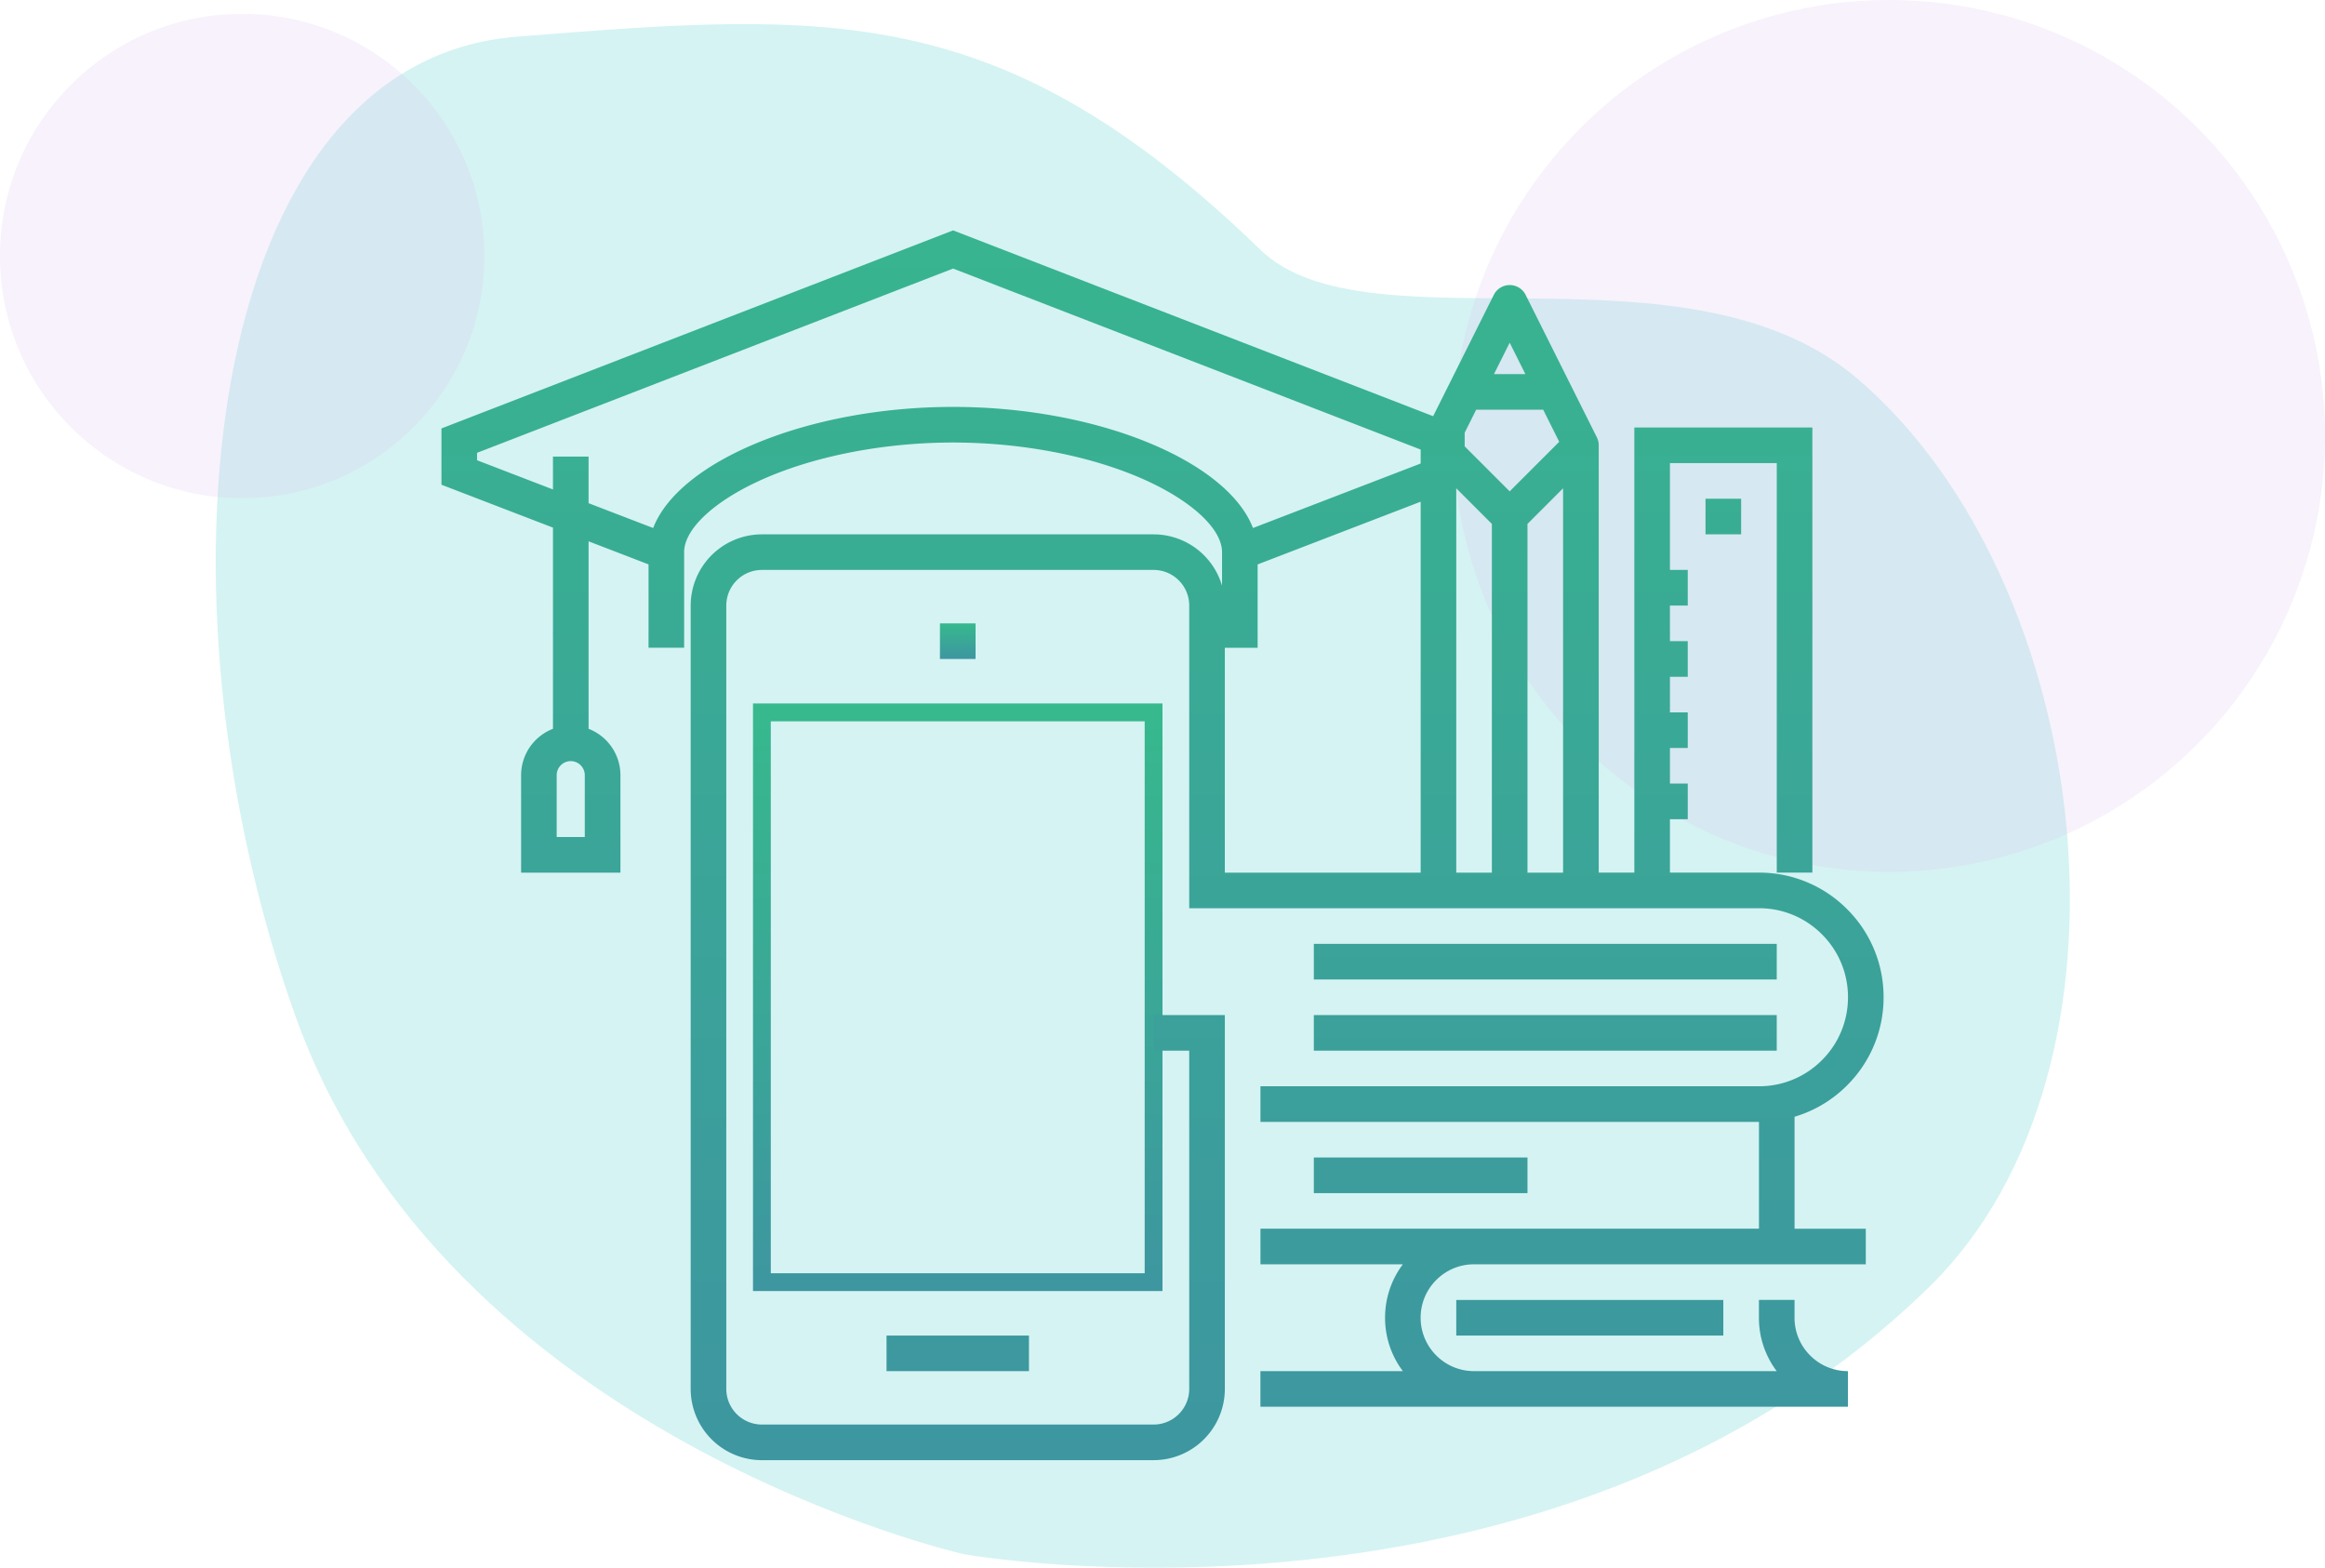 <svg xmlns="http://www.w3.org/2000/svg" xmlns:xlink="http://www.w3.org/1999/xlink" width="346.618" height="233.718" viewBox="0 0 346.618 233.718">
  <defs>
    <linearGradient id="linear-gradient" x1="0.5" x2="0.5" y2="1" gradientUnits="objectBoundingBox">
      <stop offset="0" stop-color="#37b98d"/>
      <stop offset="1" stop-color="#3d96a0"/>
    </linearGradient>
    <clipPath id="clip-path">
      <rect id="Rectangle_536" data-name="Rectangle 536" width="214.999" height="183.338" fill="url(#linear-gradient)"/>
    </clipPath>
  </defs>
  <g id="Group_674" data-name="Group 674" transform="translate(-1185.527 -2051.203)">
    <g id="Group_521" data-name="Group 521" transform="translate(-233.274 -139.561)">
      <path id="Path_954" data-name="Path 954" d="M3637.574,2181.853c46.741-3.739,72.293-5.609,110.933,31.784,15.958,15.444,63.7-2.546,89.119,19.32,35.334,30.394,43.885,102.678,10.6,135.237-56.713,55.466-143.962,39.886-143.962,39.886s-77.279-17.449-99.715-80.395S3590.833,2185.592,3637.574,2181.853Z" transform="translate(-2141.77 14.386)" fill="#9fe5e5" opacity="0.43"/>
      <circle id="Ellipse_18" data-name="Ellipse 18" cx="64.991" cy="64.991" r="64.991" transform="translate(1635.437 2190.764)" fill="#d6bee9" opacity="0.21"/>
      <circle id="Ellipse_19" data-name="Ellipse 19" cx="36.106" cy="36.106" r="36.106" transform="translate(1418.801 2192.827)" fill="#d6bee9" opacity="0.21"/>
    </g>
    <g id="Group_637" data-name="Group 637" transform="translate(1251.336 2085.549)">
      <path id="Rectangle_535" data-name="Rectangle 535" d="M-.5-.5H60.549V87.092H-.5ZM57.895,2.154H2.154V84.438h55.74Z" transform="translate(46.95 71.031)" fill="url(#linear-gradient)"/>
      <g id="Group_636" data-name="Group 636" transform="translate(0 0)">
        <g id="Group_635" data-name="Group 635" clip-path="url(#clip-path)">
          <path id="Union_18" data-name="Union 18" d="M-3336.559-7967.209a10.628,10.628,0,0,1-10.616-10.616v-116.791a10.628,10.628,0,0,1,10.616-10.616h58.4a10.639,10.639,0,0,1,10.2,7.661v-5.005c0-3.344-4.21-7.382-10.986-10.539-7.927-3.69-18.537-5.807-29.108-5.807s-21.181,2.117-29.108,5.807c-6.779,3.156-10.989,7.194-10.989,10.539v14.249h-5.308v-12.429l-8.939-3.438v27.954a7.412,7.412,0,0,1,4.748,6.91v14.529h-14.806v-14.529a7.418,7.418,0,0,1,4.75-6.912v-29.993l-16.626-6.395v-8.391l76.277-29.527,71.567,27.7,9.041-18.082a2.652,2.652,0,0,1,2.375-1.467,2.649,2.649,0,0,1,2.373,1.467l10.618,21.234a2.645,2.645,0,0,1,.28,1.223v63.669h5.308v-66.361h26.543v66.361h-5.308v-61.053h-15.927v15.928h2.655v5.308h-2.655v5.311h2.655V-8084h-2.655v5.308h2.655v5.308h-2.655v5.308h2.655v5.31h-2.655v7.963h13.271a18.446,18.446,0,0,1,13.138,5.445,18.45,18.45,0,0,1,5.441,13.134,18.455,18.455,0,0,1-5.443,13.139,18.473,18.473,0,0,1-7.828,4.678v16.689h10.618v5.308h-58.4a7.909,7.909,0,0,0-5.629,2.334,7.91,7.91,0,0,0-2.334,5.629,7.908,7.908,0,0,0,2.332,5.629,7.917,7.917,0,0,0,5.631,2.334h45.12a13.167,13.167,0,0,1-2.651-7.963v-2.655h5.308v2.655a7.908,7.908,0,0,0,2.332,5.629,7.917,7.917,0,0,0,5.631,2.334v5.308h-87.591v-5.308H-3241a13.155,13.155,0,0,1-2.653-7.963,13.172,13.172,0,0,1,2.653-7.963h-21.232v-5.308h74.32v-15.924h-74.32v-5.31h74.32a13.176,13.176,0,0,0,9.383-3.889,13.175,13.175,0,0,0,3.888-9.383,13.179,13.179,0,0,0-3.886-9.383,13.184,13.184,0,0,0-9.385-3.888h-84.938v-45.125a5.314,5.314,0,0,0-5.308-5.308h-58.4a5.314,5.314,0,0,0-5.308,5.308v116.791a5.314,5.314,0,0,0,5.308,5.308h58.4a5.314,5.314,0,0,0,5.308-5.308v-50.432h-5.308v-5.308h10.618v55.74a10.629,10.629,0,0,1-10.618,10.616Zm114.136-139.58v51.989h5.308V-8112.1Zm-10.616,51.989h5.308v-51.989l-5.308-5.308Zm-34.506,0h29.2v-55.3l-24.307,9.35v12.426h-4.889Zm-99.606-14.532v9.221h4.189v-9.221a2.1,2.1,0,0,0-2.095-2.094A2.1,2.1,0,0,0-3367.152-8069.332Zm103.806-36.846,25-9.616v-2.078l-69.709-26.984-70.969,27.471v1.107l11.318,4.354v-4.9h5.308v6.946l9.63,3.7c3.831-9.961,23.086-18.054,44.713-18.054S-3267.175-8116.139-3263.346-8106.178Zm31.562-14.214v2.043l6.707,6.708,7.386-7.389-2.391-4.784h-9.99Zm4.365-8.73h4.682l-2.34-4.683Zm-90.559,148.642v-5.308h21.235v5.308Zm84.938-5.308v-5.308h39.814v5.308Zm-21.235-21.235v-5.308h31.851v5.308Zm0-21.234v-5.308h69.012v5.308Zm0-10.618v-5.308h69.012v5.308Zm58.394-66.357v-5.308h5.31v5.308Z" transform="translate(3384.335 8150.548)" fill="url(#linear-gradient)"/>
          <path id="Line_86" data-name="Line 86" d="M5.309,4.309H0V-1H5.309Z" transform="translate(74.321 59.586)" fill="url(#linear-gradient)"/>
        </g>
      </g>
    </g>
  </g>
</svg>
